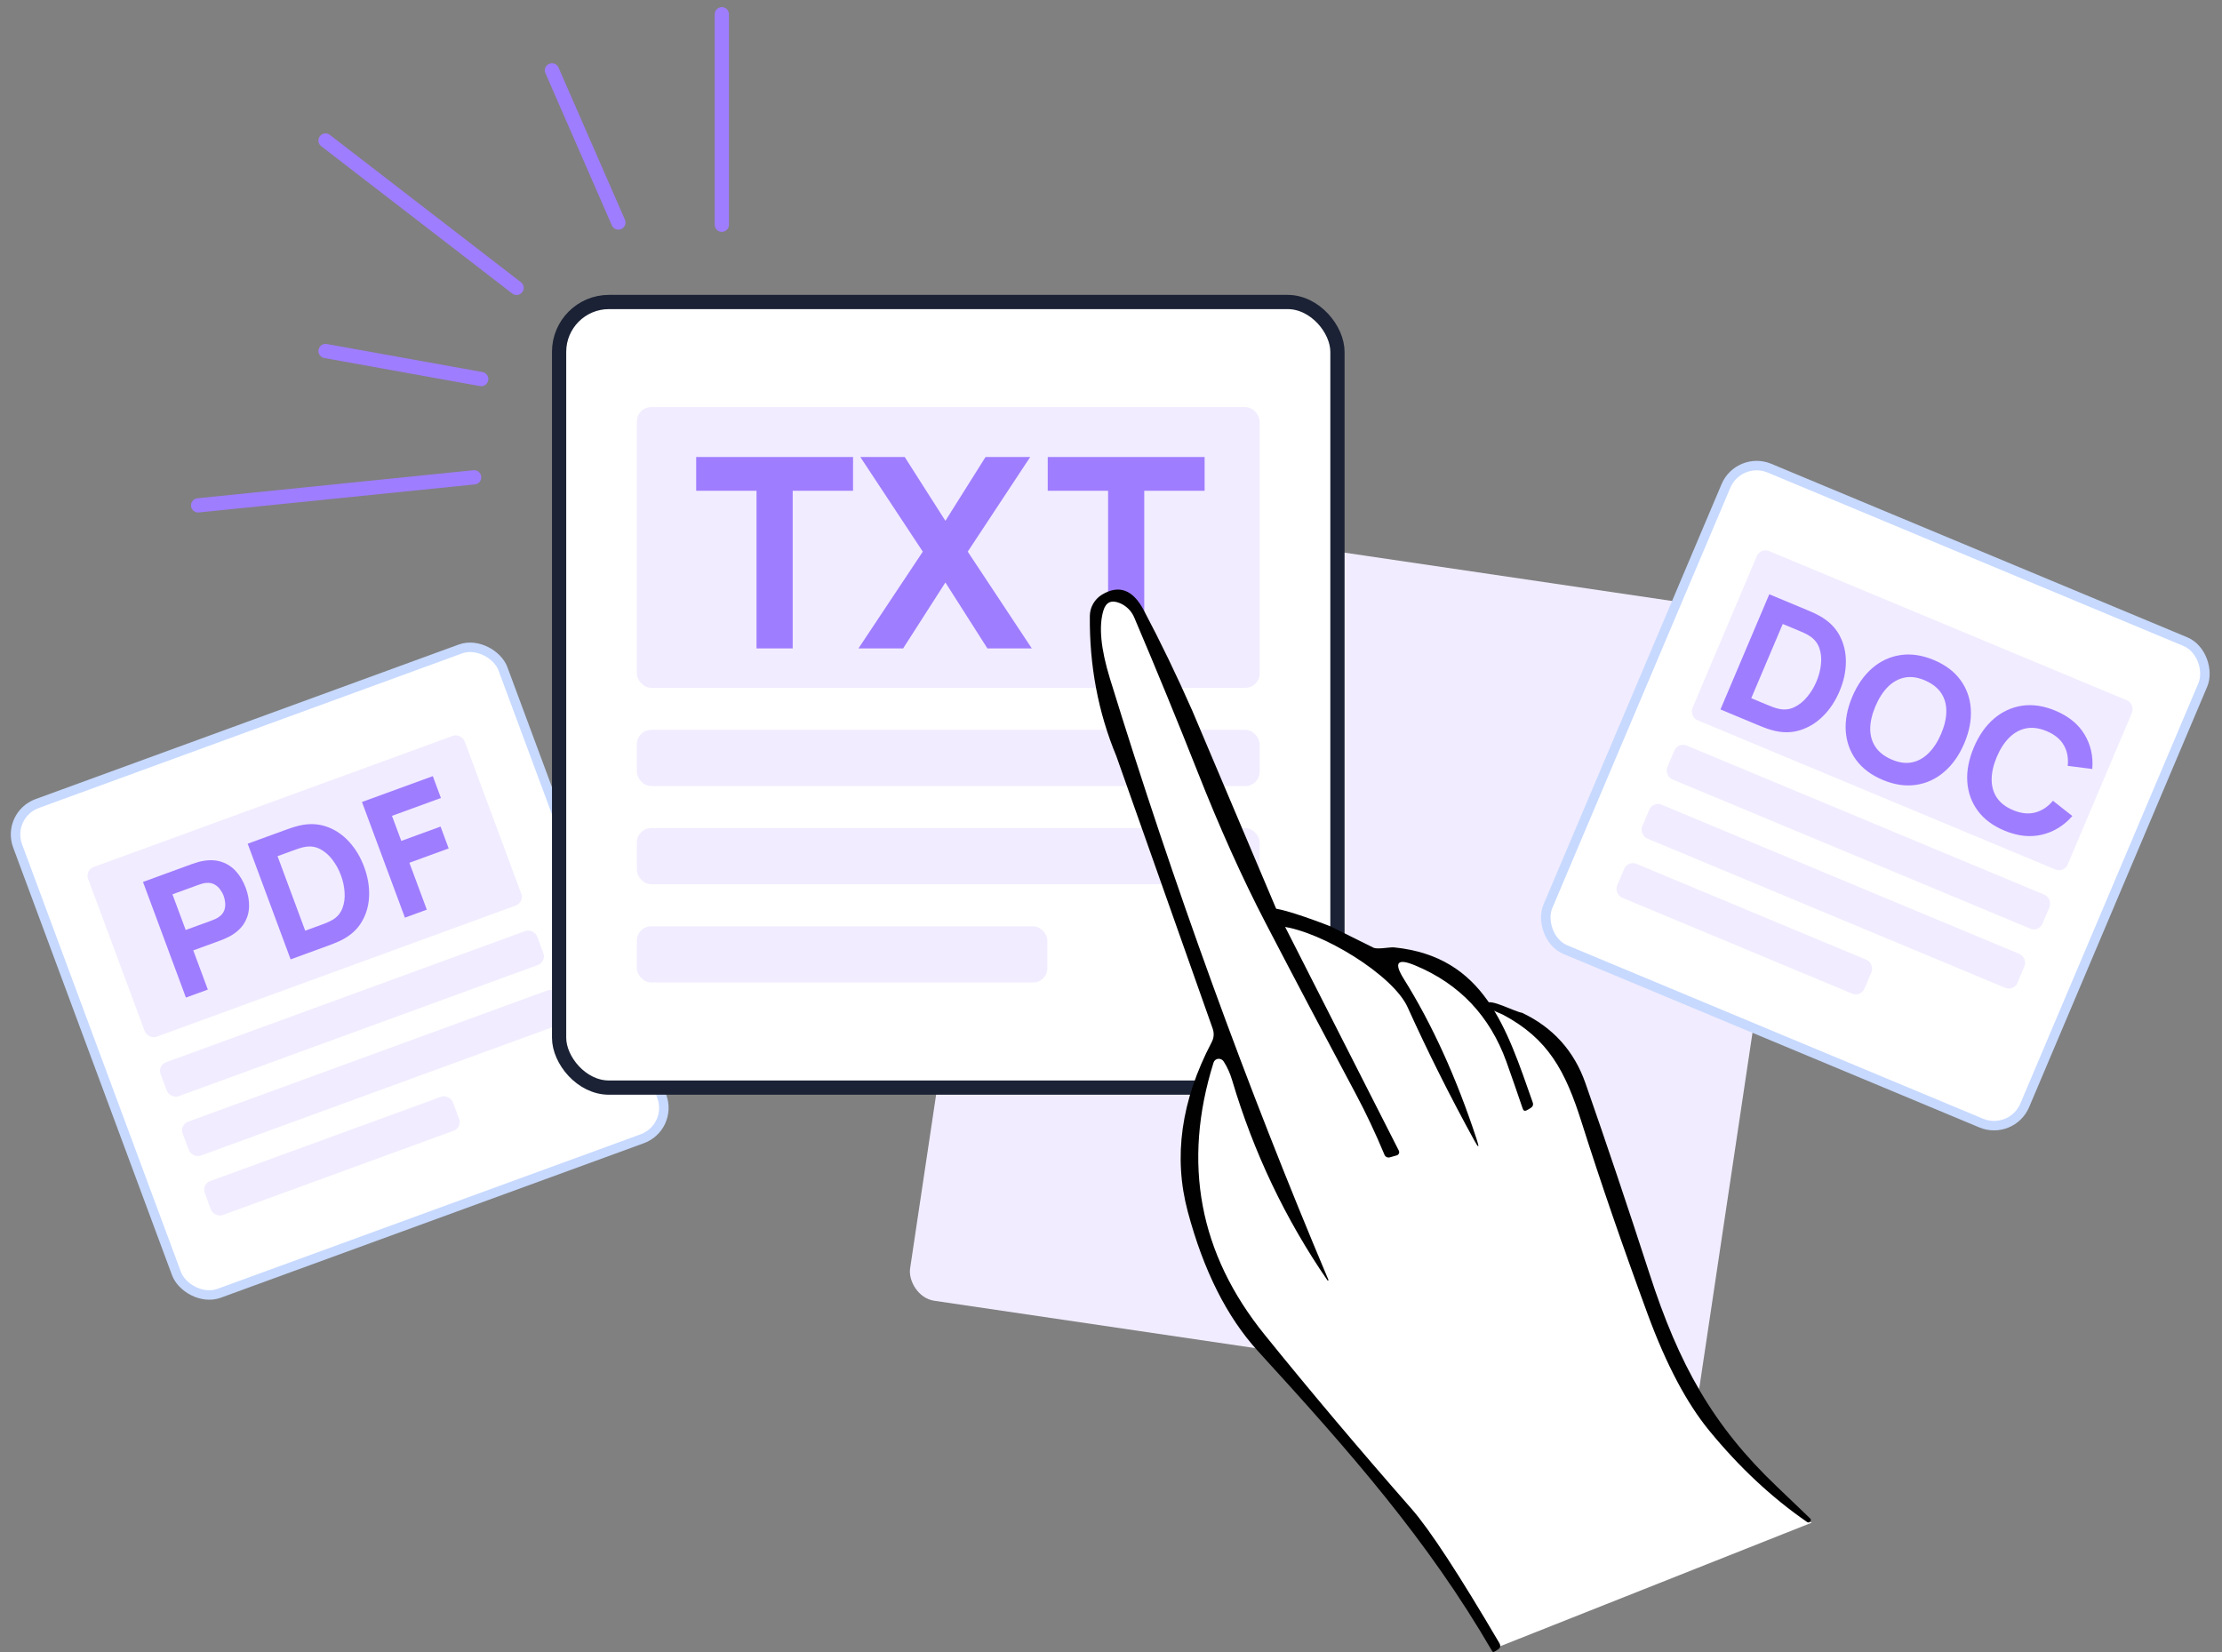 <svg width="156" height="116" viewBox="0 0 156 116" fill="none" xmlns="http://www.w3.org/2000/svg">
<rect x="0" y="0" width="156" height="116" fill="#808080" stroke="none"/>
<rect width="56.056" height="56.174" rx="2" transform="matrix(0.989 0.146 -0.148 0.989 71.914 35.487)" fill="#F1ECFF"/>
<rect x="0.177" y="0.434" width="36.275" height="36.713" rx="2.326" transform="matrix(0.923 0.385 -0.39 0.921 122.087 31.511)" fill="white" stroke="#C7D9FF" stroke-width="0.665"/>
<rect x="0.428" y="0.198" width="36.284" height="36.703" rx="2.326" transform="matrix(0.939 -0.343 0.348 0.937 -0.043 57.182)" fill="white" stroke="#C7D9FF" stroke-width="0.665"/>
<rect width="28.152" height="2.543" rx="0.645" transform="matrix(0.939 -0.343 0.348 0.937 11.051 74.812)" fill="#F1ECFF"/>
<rect width="28.152" height="12.714" rx="0.645" transform="matrix(0.939 -0.343 0.348 0.937 5.962 61.105)" fill="#F1ECFF"/>
<rect width="28.152" height="2.543" rx="0.645" transform="matrix(0.939 -0.343 0.348 0.937 12.6 78.984)" fill="#F1ECFF"/>
<rect width="18.555" height="2.543" rx="0.645" transform="matrix(0.939 -0.343 0.348 0.937 14.148 83.156)" fill="#F1ECFF"/>
<path d="M28.428 64.436L25.413 56.315L30.386 54.5L30.955 56.034L27.52 57.288L28.173 59.048L30.93 58.041L31.5 59.575L28.742 60.582L29.965 63.875L28.428 64.436Z" fill="#9F7DFF"/>
<path d="M20.404 67.365L17.389 59.244L20.023 58.283C20.087 58.26 20.219 58.213 20.42 58.144C20.621 58.075 20.818 58.018 21.011 57.973C21.696 57.813 22.336 57.838 22.932 58.047C23.527 58.257 24.051 58.608 24.503 59.1C24.956 59.593 25.309 60.183 25.565 60.871C25.82 61.559 25.937 62.236 25.914 62.901C25.892 63.567 25.723 64.171 25.406 64.713C25.09 65.255 24.619 65.686 23.993 66.004C23.817 66.094 23.629 66.177 23.431 66.254C23.233 66.331 23.102 66.381 23.038 66.404L20.404 67.365ZM21.428 65.352L22.502 64.96C22.603 64.923 22.74 64.871 22.912 64.804C23.082 64.733 23.233 64.659 23.362 64.582C23.69 64.381 23.916 64.111 24.042 63.77C24.172 63.428 24.222 63.056 24.192 62.653C24.166 62.248 24.081 61.852 23.937 61.465C23.787 61.059 23.587 60.694 23.339 60.371C23.094 60.046 22.812 59.799 22.492 59.629C22.173 59.46 21.829 59.404 21.461 59.461C21.311 59.482 21.148 59.522 20.973 59.582C20.799 59.641 20.66 59.69 20.559 59.727L19.485 60.119L21.428 65.352Z" fill="#9F7DFF"/>
<path d="M13.053 70.049L10.039 61.928L13.475 60.673C13.554 60.645 13.66 60.61 13.795 60.569C13.932 60.523 14.057 60.491 14.169 60.471C14.683 60.369 15.14 60.383 15.54 60.515C15.943 60.645 16.287 60.87 16.572 61.188C16.856 61.503 17.082 61.888 17.251 62.343C17.42 62.798 17.498 63.239 17.486 63.666C17.476 64.088 17.36 64.478 17.138 64.837C16.919 65.194 16.583 65.498 16.129 65.75C16.029 65.803 15.913 65.858 15.78 65.915C15.647 65.972 15.543 66.015 15.468 66.042L13.569 66.735L14.591 69.487L13.053 70.049ZM13.037 65.303L14.868 64.635C14.947 64.606 15.032 64.57 15.124 64.528C15.215 64.487 15.296 64.44 15.367 64.388C15.553 64.256 15.678 64.104 15.743 63.931C15.805 63.754 15.828 63.578 15.809 63.401C15.793 63.219 15.757 63.055 15.703 62.908C15.649 62.761 15.569 62.616 15.463 62.47C15.361 62.32 15.228 62.2 15.066 62.109C14.903 62.015 14.707 61.978 14.479 61.997C14.392 62.004 14.3 62.02 14.203 62.047C14.106 62.074 14.018 62.102 13.938 62.131L12.107 62.799L13.037 65.303Z" fill="#9F7DFF"/>
<rect x="39.253" y="21.206" width="54.645" height="55.164" rx="3.5" fill="white" stroke="#1B2235"/>
<path d="M22.855 9.868L36.269 20.214" stroke="#9F7DFF" stroke-linecap="round"/>
<path d="M13.912 35.486L33.288 33.516" stroke="#9F7DFF" stroke-linecap="round"/>
<path d="M50.678 1L50.678 15.78" stroke="#9F7DFF" stroke-linecap="round"/>
<path d="M38.753 4.941L43.415 15.625" stroke="#9F7DFF" stroke-linecap="round"/>
<path d="M22.856 24.648L33.785 26.618" stroke="#9F7DFF" stroke-linecap="round"/>
<rect x="44.715" y="51.252" width="43.721" height="3.941" rx="1" fill="#F1ECFF"/>
<rect x="44.715" y="28.589" width="43.721" height="19.707" rx="1" fill="#F1ECFF"/>
<rect x="44.715" y="58.149" width="43.721" height="3.941" rx="1" fill="#F1ECFF"/>
<rect x="44.715" y="65.046" width="28.816" height="3.941" rx="1" fill="#F1ECFF"/>
<path d="M77.796 45.531V34.461H73.559V32.09H84.572V34.461H80.335V45.531H77.796Z" fill="#9F7DFF"/>
<path d="M60.27 45.531L64.787 38.736L60.4 32.09H63.517L66.374 36.571L69.192 32.09H72.328L67.942 38.736L72.44 45.531H69.323L66.374 40.901L63.406 45.531H60.27Z" fill="#9F7DFF"/>
<path d="M53.114 45.531V34.461H48.877V32.09H59.89V34.461H55.653V45.531H53.114Z" fill="#9F7DFF"/>
<rect width="28.539" height="2.579" rx="0.654" transform="matrix(0.923 0.385 -0.39 0.921 117.808 52.097)" fill="#F1ECFF"/>
<rect width="28.539" height="12.896" rx="0.654" transform="matrix(0.923 0.385 -0.39 0.921 123.597 38.443)" fill="#F1ECFF"/>
<rect width="28.539" height="2.579" rx="0.654" transform="matrix(0.923 0.385 -0.39 0.921 116.047 56.252)" fill="#F1ECFF"/>
<rect width="18.81" height="2.579" rx="0.654" transform="matrix(0.923 0.385 -0.39 0.921 114.285 60.408)" fill="#F1ECFF"/>
<path d="M140.725 58.325C139.914 57.987 139.288 57.519 138.848 56.922C138.412 56.325 138.168 55.645 138.117 54.879C138.07 54.115 138.225 53.313 138.58 52.474C138.936 51.636 139.405 50.966 139.989 50.464C140.576 49.965 141.237 49.661 141.972 49.553C142.71 49.447 143.485 49.562 144.296 49.901C145.227 50.288 145.91 50.844 146.345 51.568C146.784 52.293 146.967 53.102 146.892 53.996L145.169 53.78C145.227 53.227 145.134 52.741 144.892 52.323C144.651 51.901 144.249 51.573 143.686 51.338C143.172 51.124 142.694 51.059 142.252 51.143C141.813 51.229 141.42 51.444 141.071 51.788C140.722 52.132 140.428 52.584 140.19 53.146C139.952 53.707 139.832 54.232 139.828 54.719C139.825 55.207 139.945 55.636 140.19 56.007C140.438 56.379 140.82 56.673 141.334 56.887C141.897 57.122 142.415 57.177 142.887 57.052C143.36 56.927 143.774 56.653 144.131 56.229L145.493 57.299C144.9 57.977 144.189 58.414 143.36 58.61C142.534 58.808 141.655 58.713 140.725 58.325Z" fill="#9F7DFF"/>
<path d="M132.191 54.768C131.38 54.43 130.755 53.962 130.314 53.364C129.878 52.768 129.635 52.087 129.584 51.322C129.537 50.557 129.691 49.756 130.046 48.917C130.402 48.079 130.871 47.409 131.455 46.907C132.042 46.408 132.703 46.104 133.438 45.996C134.177 45.89 134.951 46.005 135.762 46.343C136.573 46.681 137.196 47.148 137.633 47.744C138.073 48.342 138.317 49.023 138.364 49.787C138.414 50.553 138.262 51.355 137.907 52.194C137.551 53.032 137.08 53.702 136.492 54.201C135.909 54.703 135.248 55.007 134.509 55.113C133.774 55.221 133.002 55.106 132.191 54.768ZM132.8 53.33C133.311 53.552 133.786 53.62 134.225 53.534C134.663 53.448 135.055 53.23 135.402 52.881C135.753 52.534 136.047 52.079 136.285 51.518C136.523 50.956 136.643 50.433 136.645 49.95C136.651 49.467 136.531 49.041 136.286 48.67C136.042 48.299 135.664 48.003 135.153 47.781C134.642 47.559 134.167 47.491 133.728 47.577C133.29 47.663 132.896 47.88 132.545 48.227C132.198 48.576 131.906 49.032 131.668 49.593C131.43 50.155 131.308 50.677 131.302 51.159C131.3 51.643 131.422 52.07 131.667 52.441C131.911 52.812 132.289 53.108 132.8 53.33Z" fill="#9F7DFF"/>
<path d="M120.788 49.816L124.216 41.729L126.84 42.823C126.904 42.849 127.034 42.906 127.232 42.992C127.429 43.079 127.615 43.172 127.789 43.271C128.409 43.622 128.867 44.079 129.162 44.643C129.458 45.207 129.602 45.826 129.594 46.502C129.586 47.177 129.437 47.857 129.146 48.542C128.856 49.227 128.47 49.809 127.989 50.287C127.508 50.765 126.961 51.096 126.348 51.282C125.735 51.467 125.086 51.462 124.399 51.269C124.206 51.215 124.009 51.148 123.808 51.069C123.608 50.989 123.476 50.937 123.412 50.91L120.788 49.816ZM122.951 49.026L124.021 49.472C124.123 49.514 124.26 49.57 124.435 49.638C124.61 49.702 124.773 49.751 124.923 49.782C125.306 49.858 125.663 49.813 125.994 49.647C126.329 49.483 126.626 49.241 126.885 48.921C127.148 48.603 127.361 48.252 127.524 47.866C127.696 47.462 127.802 47.054 127.844 46.644C127.889 46.236 127.852 45.859 127.733 45.514C127.614 45.17 127.398 44.892 127.085 44.683C126.959 44.595 126.81 44.513 126.639 44.437C126.468 44.362 126.332 44.303 126.231 44.26L125.161 43.815L122.951 49.026Z" fill="#9F7DFF"/>
<path d="M115.266 89.187C118.446 99.829 124.54 105.445 127.19 106.923L104.833 115.791L101.355 109.879L97.877 104.952L92.909 99.533L88.934 94.606L85.456 89.68L83.966 85.738L83.469 79.826L84.462 74.9L85.456 73.914L85.953 72.929L82.972 64.061L78.003 50.759L77.01 45.833V43.862V42.384L77.507 41.891H78.5L79.991 42.877L82.475 48.788L85.456 56.671L88.934 63.568L89.431 64.061L89.927 64.554H91.418L95.889 67.017H97.38L99.367 67.51L102.845 68.988L104.336 70.466C107.118 71.254 109.138 73.422 109.801 74.407C110.298 74.9 112.086 78.545 115.266 89.187Z" fill="white"/>
<path d="M83.698 49.883L89.69 64.033L98.206 80.793C98.222 80.824 98.231 80.857 98.233 80.892C98.234 80.926 98.228 80.961 98.215 80.993C98.202 81.025 98.182 81.053 98.156 81.077C98.13 81.1 98.1 81.118 98.067 81.128L97.58 81.266C97.503 81.287 97.421 81.281 97.351 81.248C97.281 81.215 97.228 81.158 97.202 81.089C96.566 79.565 95.891 78.133 95.175 76.793C92.956 72.641 90.849 68.647 88.855 64.811C87.226 61.678 85.629 58.127 84.066 54.16C82.688 50.672 81.207 47.065 79.624 43.341C79.433 42.898 79.077 42.545 78.63 42.355C78.034 42.106 77.647 42.276 77.468 42.868C77.13 43.965 77.282 45.558 77.925 47.647C82.403 62.184 87.517 76.26 93.267 89.878C93.268 89.886 93.266 89.894 93.262 89.902C93.257 89.909 93.251 89.914 93.243 89.918C93.236 89.921 93.227 89.922 93.219 89.92C93.211 89.918 93.203 89.914 93.198 89.907C90.243 85.611 88.011 80.921 86.5 75.837C86.355 75.351 86.156 74.914 85.904 74.526C85.863 74.464 85.804 74.414 85.736 74.383C85.667 74.351 85.591 74.34 85.517 74.349C85.443 74.358 85.374 74.388 85.317 74.435C85.261 74.482 85.22 74.545 85.199 74.615C82.993 81.663 84.188 88.032 88.786 93.721C91.992 97.688 95.43 101.764 99.1 105.948C100.385 107.42 102.439 110.56 105.261 115.368C105.38 115.572 105.337 115.733 105.132 115.851L104.913 115.979C104.847 116.019 104.794 116.002 104.754 115.93C100.223 108.126 94.807 101.978 88.309 94.864C86.136 92.479 84.496 89.218 83.39 85.079C82.363 81.243 82.92 77.282 85.06 73.196C85.232 72.874 85.255 72.543 85.129 72.201L78.372 53.086C77.1 50.025 76.481 46.747 76.514 43.252C76.517 42.95 76.598 42.655 76.747 42.393C76.897 42.131 77.11 41.911 77.369 41.754C78.561 41.038 79.538 41.403 80.3 42.848C81.472 45.062 82.605 47.407 83.698 49.883Z" fill="#010101"/>
<path d="M89.253 63.786C90.068 63.727 93.405 65.046 93.405 65.046L96.386 66.525C96.651 66.702 97.552 66.492 97.877 66.525C104.236 67.165 105.778 72.221 107.606 77.404C107.666 77.574 107.616 77.709 107.457 77.808L107.199 77.955C107.053 78.041 106.954 78.001 106.901 77.837C106.53 76.74 106.149 75.643 105.758 74.546C104.592 71.334 102.462 69.084 99.368 67.797C98.103 67.265 97.832 67.577 98.554 68.733C100.548 71.925 102.253 75.679 103.671 79.995C103.876 80.626 103.82 80.652 103.502 80.074C101.806 76.987 100.246 73.87 98.822 70.723C97.818 68.486 92.799 65.382 89.927 65.046C89.609 65.007 89.783 64.506 89.591 64.249L89.253 63.786Z" fill="#010101"/>
<path d="M104.336 70.466C104.599 70.079 106.323 71.038 106.859 71.117C109.032 72.148 110.516 73.797 111.311 76.064C112.795 80.314 114.292 84.767 115.802 89.425C117.869 95.819 120.254 100.106 124.735 104.372C125.524 105.121 126.305 105.87 127.08 106.619C127.153 106.691 127.156 106.763 127.09 106.835V106.845C127.024 106.917 126.951 106.927 126.872 106.875C124.394 105.167 122.102 103.025 119.995 100.45C118.412 98.519 116.975 95.8 115.683 92.292C113.908 87.464 112.364 82.981 111.052 78.842C109.9 75.187 108.697 72.94 105.508 71.245C105.289 71.127 104.143 70.748 104.336 70.466Z" fill="#010101"/>
</svg>
